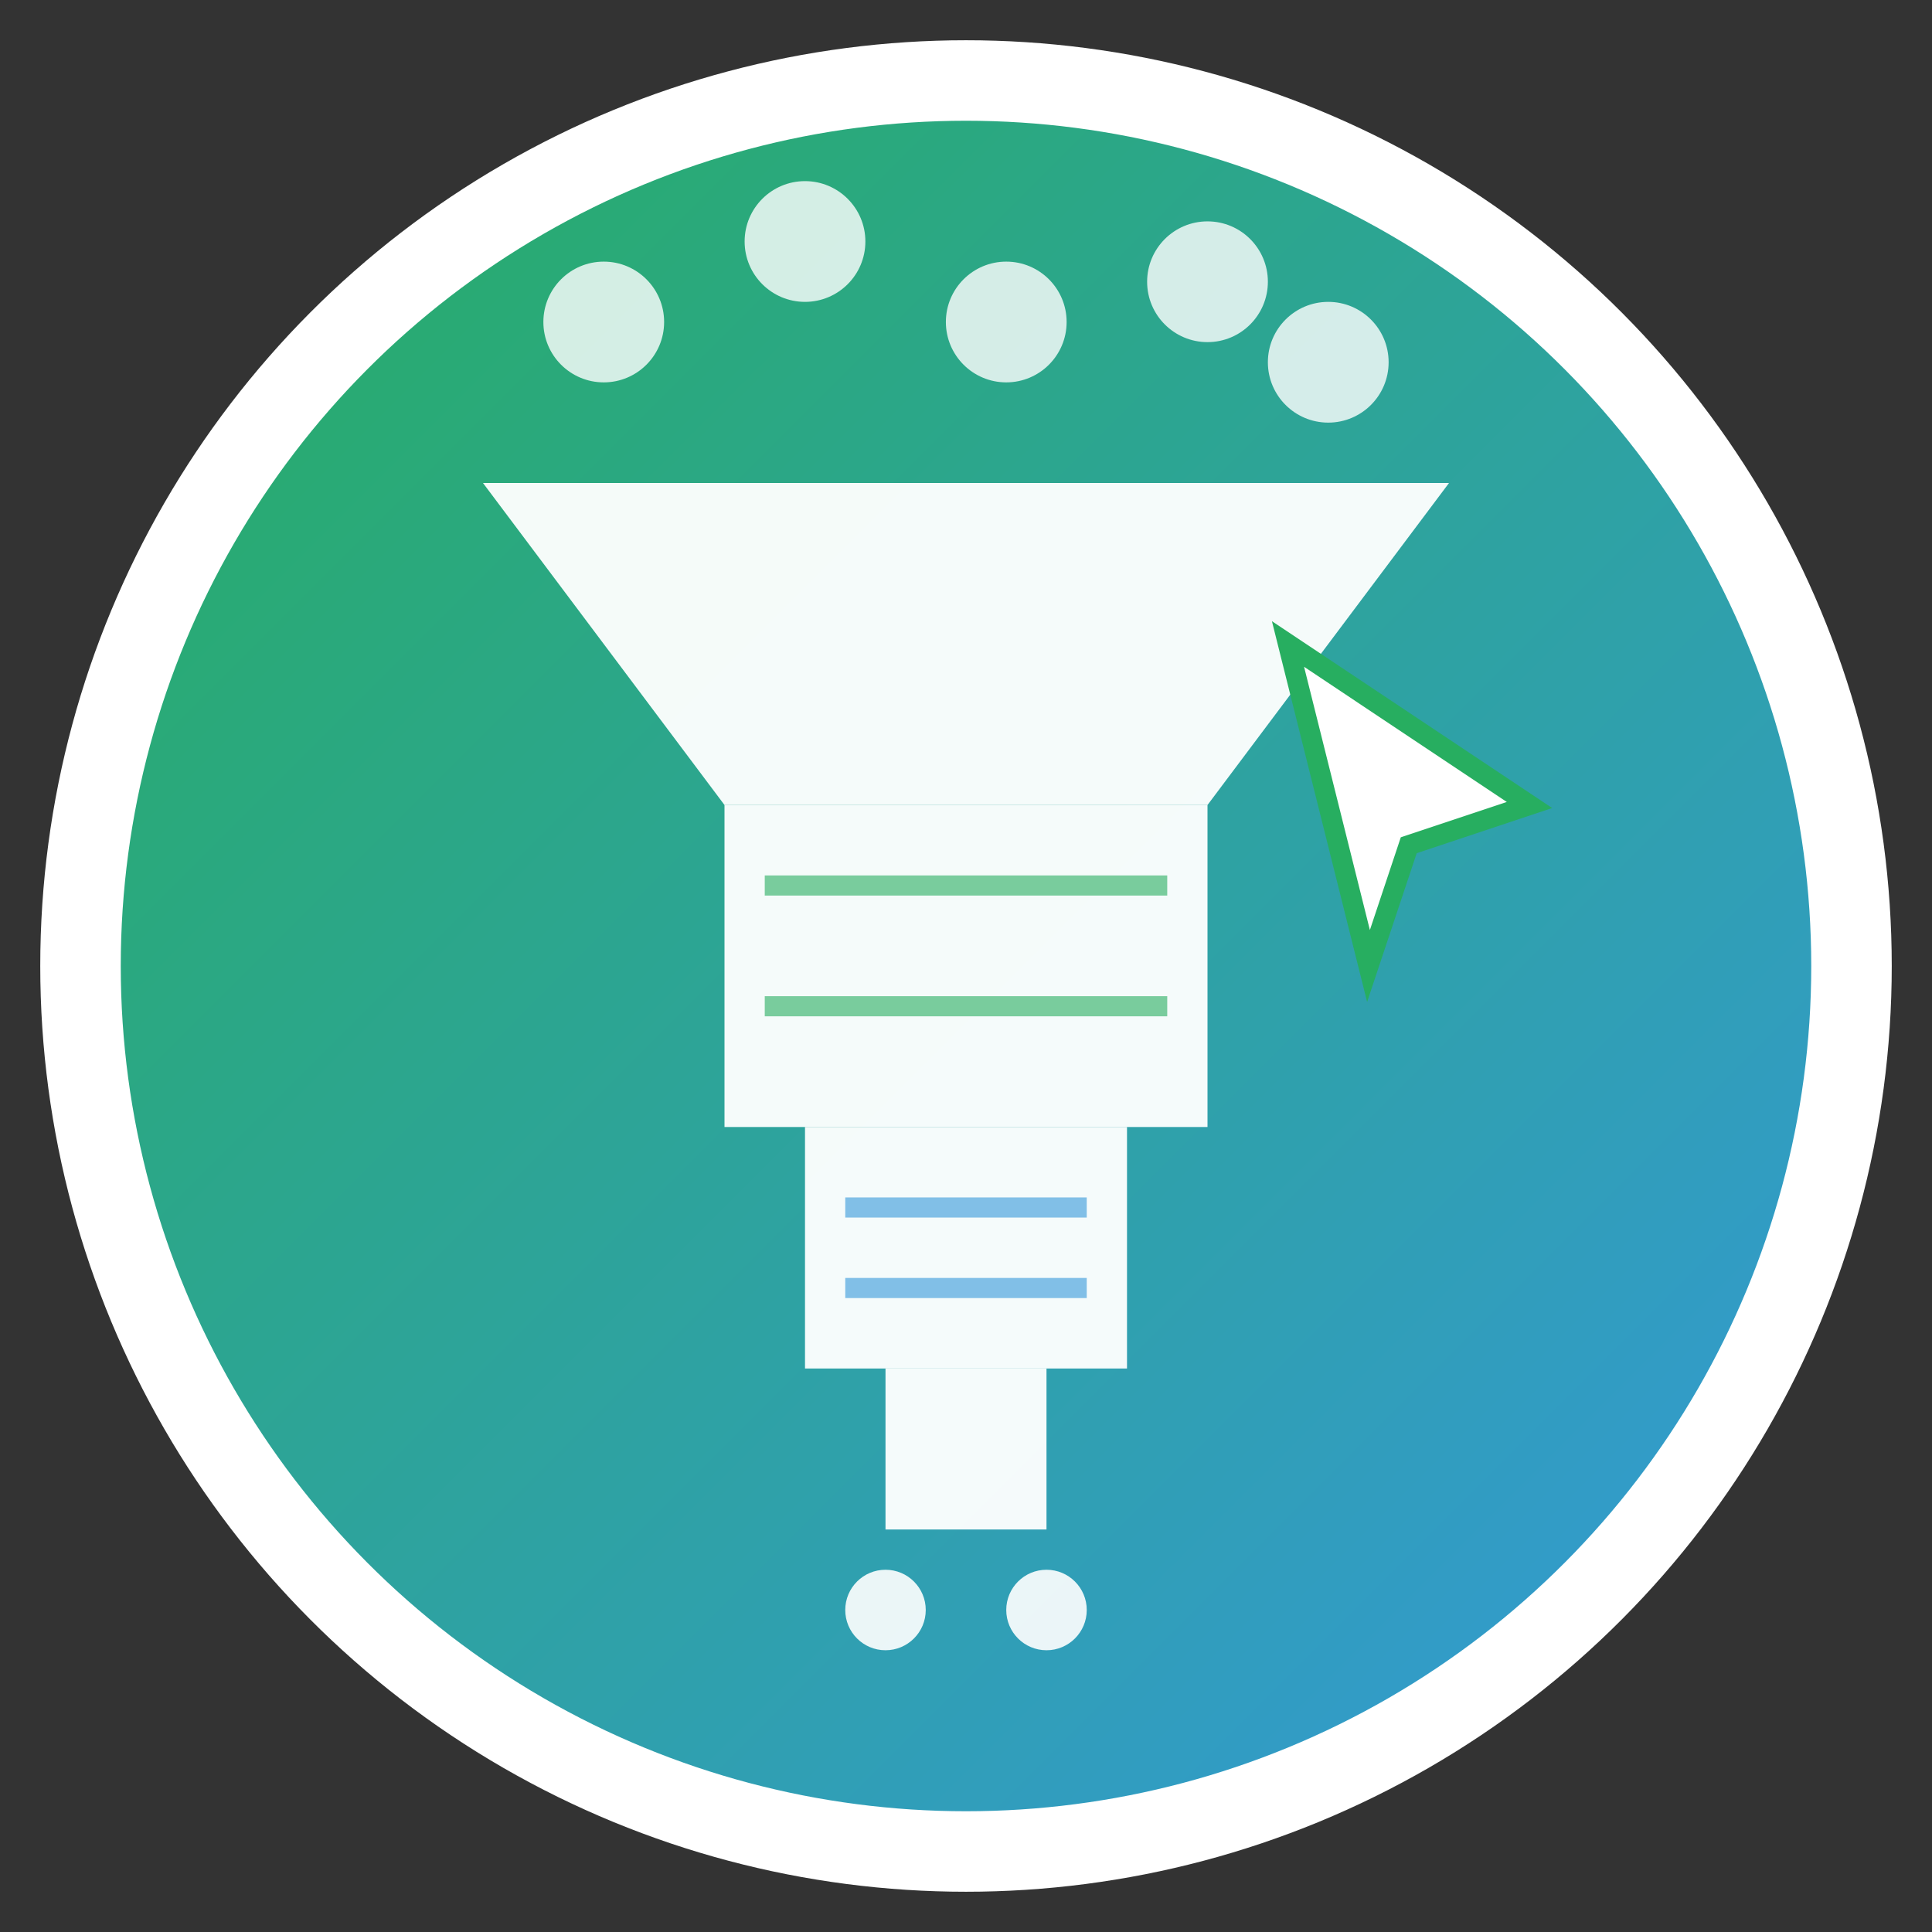 <svg width="48" height="48" viewBox="0 0 48 48" xmlns="http://www.w3.org/2000/svg">
  <rect x="0" y="0" width="48" height="48" fill="#333333" stroke="none"/>
  <defs>
    <linearGradient id="tifGradient" x1="0%" y1="0%" x2="100%" y2="100%">
      <stop offset="0%" style="stop-color:#27ae60;stop-opacity:1" />
      <stop offset="100%" style="stop-color:#3498db;stop-opacity:1" />
    </linearGradient>
  </defs>
  
  <!-- Background circle -->
  <circle cx="24" cy="24" r="22" fill="url(#tifGradient)" stroke="#fff" stroke-width="2"/>
  
  <!-- Filter funnel -->
  <path d="M12 12 L36 12 L30 20 L18 20 Z" fill="#fff" opacity="0.95"/>
  <rect x="18" y="20" width="12" height="8" fill="#fff" opacity="0.95"/>
  <rect x="20" y="28" width="8" height="6" fill="#fff" opacity="0.95"/>
  <rect x="22" y="34" width="4" height="4" fill="#fff" opacity="0.95"/>
  
  <!-- Data dots/particles being filtered -->
  <circle cx="15" cy="8" r="1.5" fill="#fff" opacity="0.8"/>
  <circle cx="20" cy="6" r="1.5" fill="#fff" opacity="0.8"/>
  <circle cx="25" cy="8" r="1.5" fill="#fff" opacity="0.8"/>
  <circle cx="30" cy="7" r="1.5" fill="#fff" opacity="0.8"/>
  <circle cx="33" cy="9" r="1.5" fill="#fff" opacity="0.8"/>
  
  <!-- Filtered results -->
  <circle cx="22" cy="40" r="1" fill="#fff" opacity="0.9"/>
  <circle cx="26" cy="40" r="1" fill="#fff" opacity="0.9"/>
  
  <!-- Filter lines/grid -->
  <line x1="19" y1="22" x2="29" y2="22" stroke="#27ae60" stroke-width="0.5" opacity="0.6"/>
  <line x1="19" y1="25" x2="29" y2="25" stroke="#27ae60" stroke-width="0.5" opacity="0.6"/>
  <line x1="21" y1="30" x2="27" y2="30" stroke="#3498db" stroke-width="0.5" opacity="0.6"/>
  <line x1="21" y1="32" x2="27" y2="32" stroke="#3498db" stroke-width="0.5" opacity="0.6"/>
  
  <!-- Interactive cursor/pointer -->
  <g transform="translate(32, 16)">
    <path d="M0 0 L6 4 L3 5 L2 8 Z" fill="#fff" stroke="#27ae60" stroke-width="0.5"/>
  </g>
</svg>